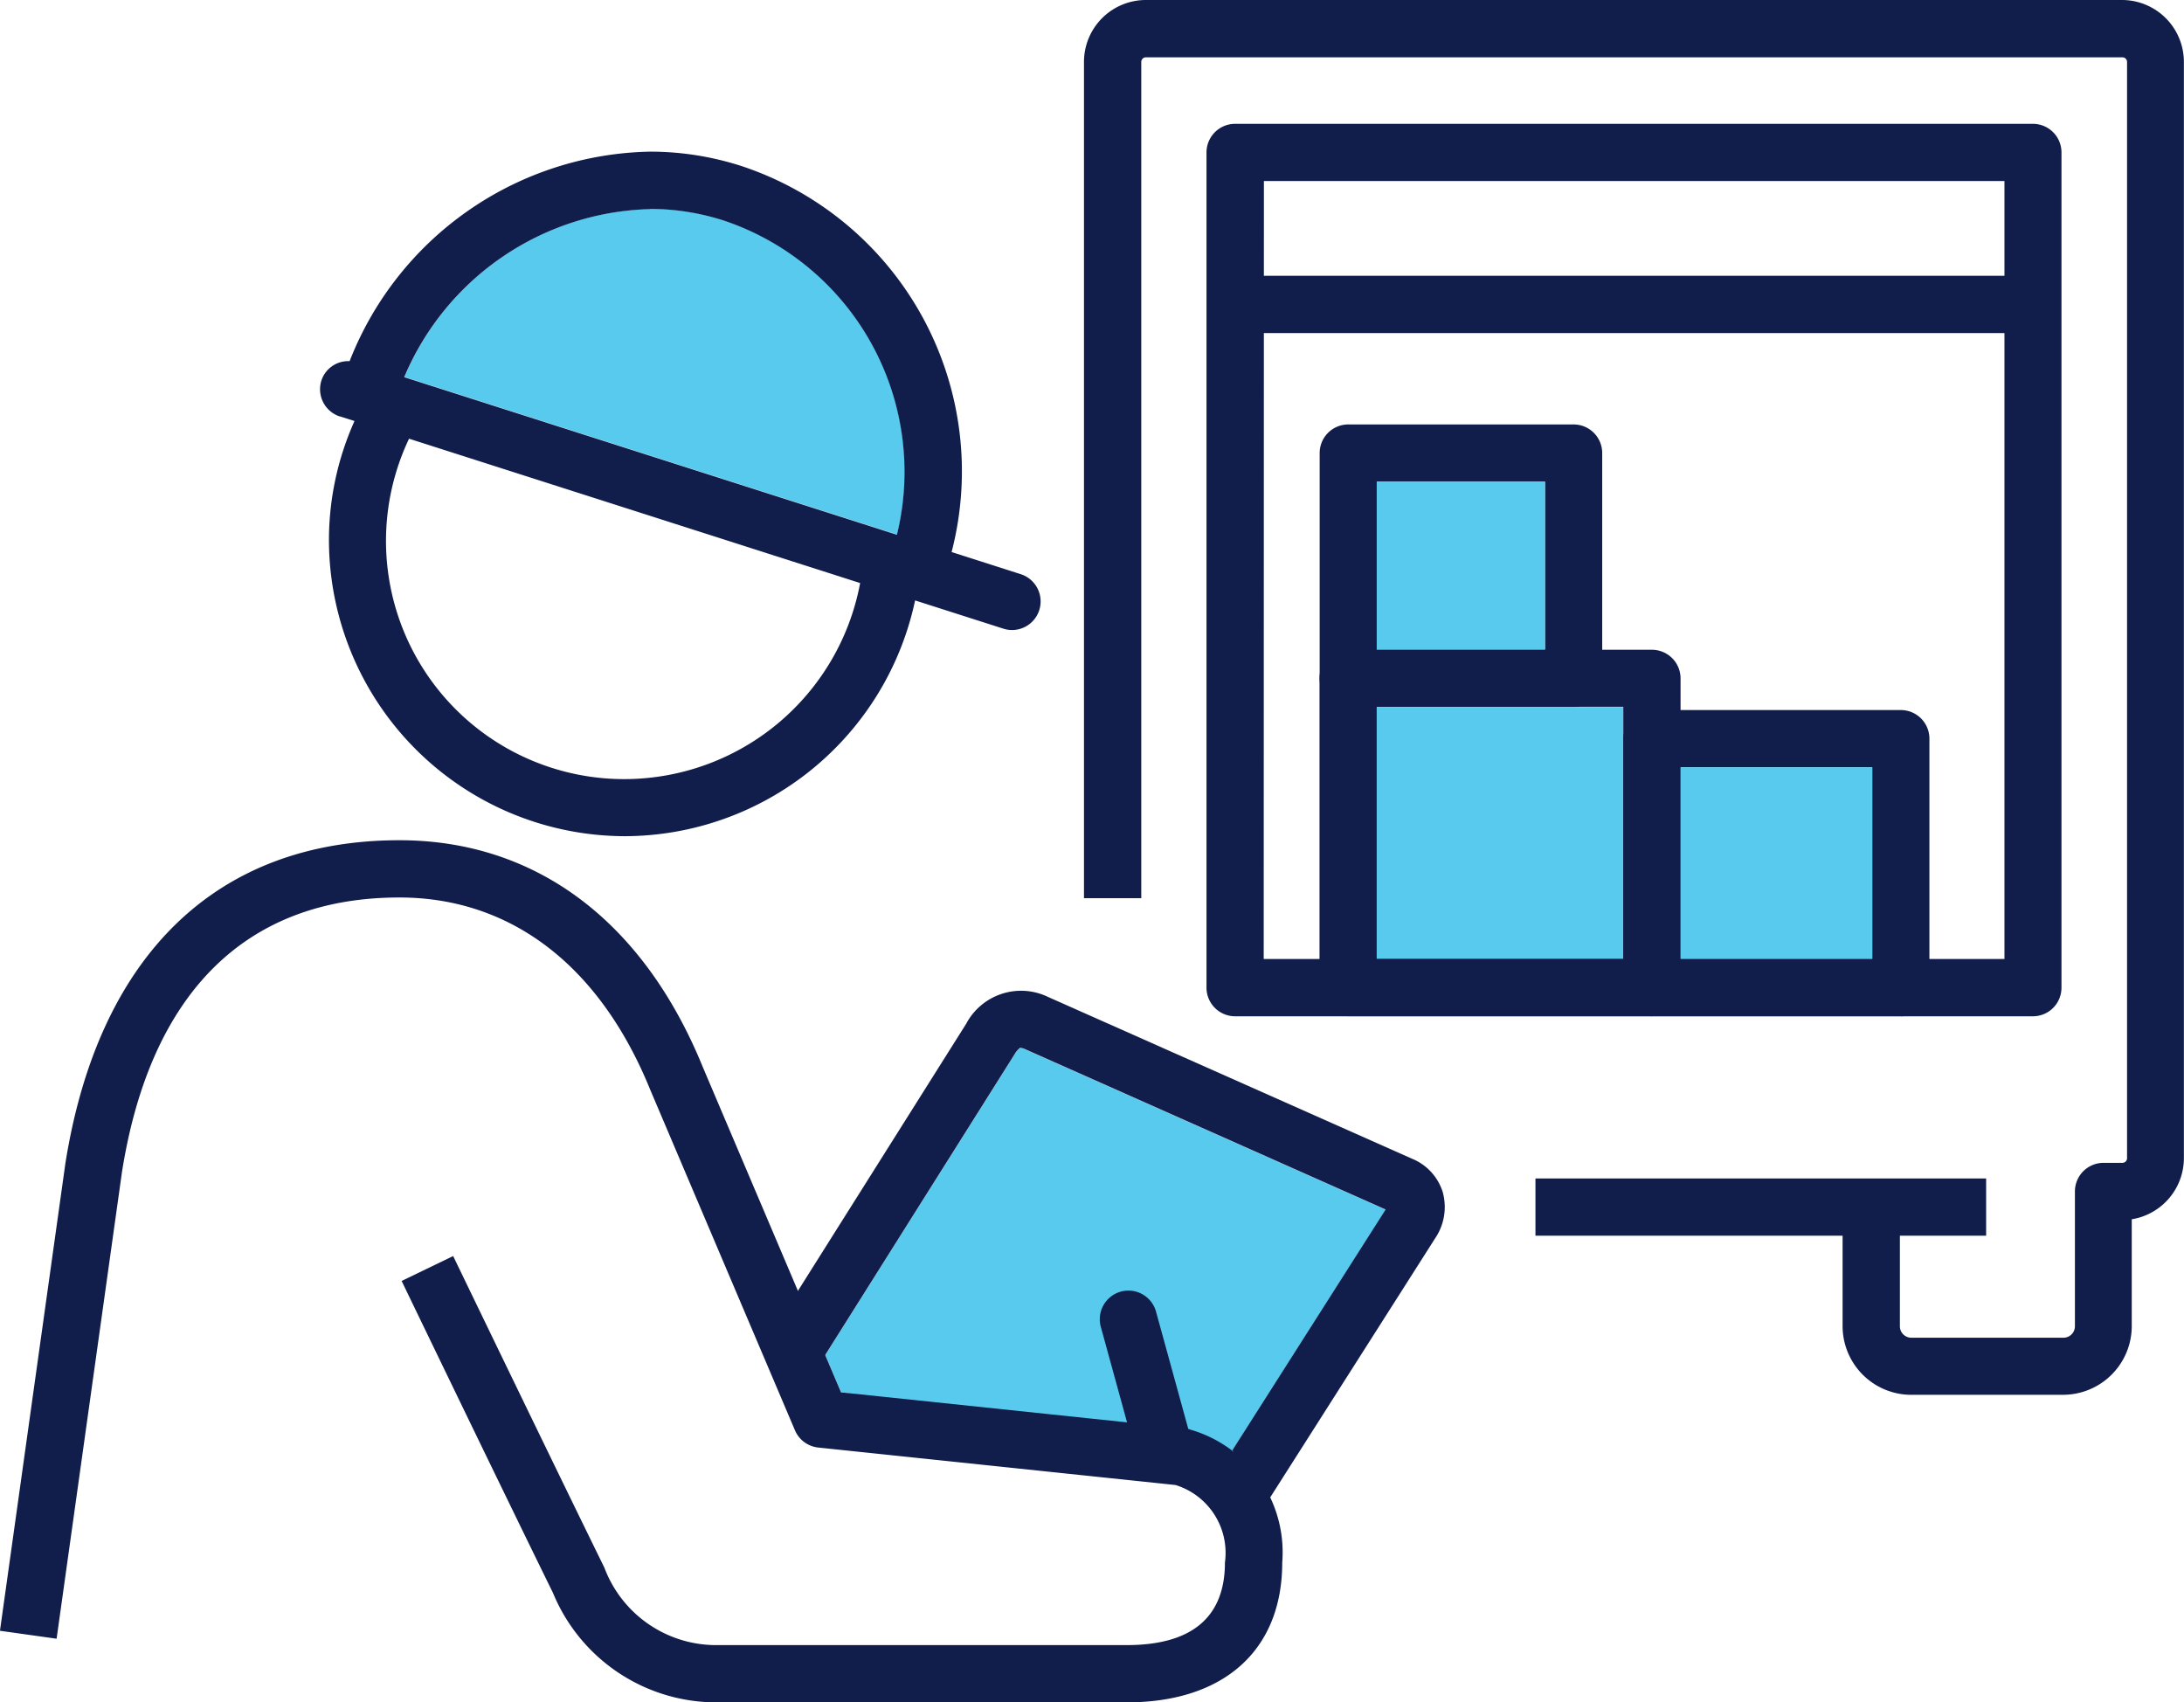 <svg xmlns="http://www.w3.org/2000/svg" width="57.184" height="44.563" viewBox="0 0 57.184 44.563">
  <g id="delivery" transform="translate(-208.521 -220.718)">
    <path id="Path_3560" data-name="Path 3560" d="M317.839,341.779l4.016-6.306-9.435-4.195a.318.318,0,0,0-.139-.037.569.569,0,0,0-.142.169l-4.957,7.868.414.974Z" transform="translate(-77.053 -83.086)" fill="#58caee"/>
    <path id="Path_3569" data-name="Path 3569" d="M298.92,301.912h.016a6.33,6.33,0,0,1,1.92.309,6.939,6.939,0,0,1,4.519,8.222l-12.9-4.126a7.189,7.189,0,0,1,6.441-4.4" transform="translate(-73.365 -75.73)" fill="#58caee"/>
    <path id="Path_3568" data-name="Path 3568" d="M290.045,306.845l.383.122a7.623,7.623,0,0,0-.669,3.081,7.763,7.763,0,0,0,7.742,7.788h.022a7.791,7.791,0,0,0,7.583-6.172l2.311.739a.759.759,0,0,0,.229.036.749.749,0,0,0,.227-1.462l-1.811-.58a8.419,8.419,0,0,0-5.486-10.1,7.794,7.794,0,0,0-2.379-.382h-.019A8.621,8.621,0,0,0,290.3,305.4a.737.737,0,0,0-.738.507.749.749,0,0,0,.485.942m7.478,9.493H297.5a6.236,6.236,0,0,1-5.644-8.912l11.811,3.779a6.286,6.286,0,0,1-6.148,5.133m.656-14.928h.016a6.33,6.33,0,0,1,1.92.309,6.939,6.939,0,0,1,4.519,8.222l-12.9-4.126a7.189,7.189,0,0,1,6.441-4.4" transform="translate(-72.625 -75.227)" fill="#111d4a"/>
    <path id="Path_3563" data-name="Path 3563" d="M331.11,316.849h-5.9a.749.749,0,0,1-.749-.749v-5.9a.749.749,0,0,1,.749-.749h5.9a.749.749,0,0,1,.749.749v5.9a.749.749,0,0,1-.749.749m-5.154-1.5h4.405v-4.4h-4.405Z" transform="translate(-81.387 -77.621)" fill="#111d4a"/>
    <rect id="Rectangle_1153" data-name="Rectangle 1153" width="6.456" height="6.596" transform="translate(244.569 239.227)" fill="#58caee"/>
    <rect id="Rectangle_1152" data-name="Rectangle 1152" width="4.405" height="4.404" transform="translate(244.569 233.324)" fill="#58caee"/>
    <path id="Path_3564" data-name="Path 3564" d="M333.161,326.919h-7.955a.749.749,0,0,1-.749-.749v-8.094a.749.749,0,0,1,.749-.749h7.955a.749.749,0,0,1,.749.749v8.094a.749.749,0,0,1-.749.749m-7.206-1.5h6.456v-6.6h-6.456Z" transform="translate(-81.387 -79.598)" fill="#111d4a"/>
    <path id="Path_3565" data-name="Path 3565" d="M342.341,327.447h-6.516a.748.748,0,0,1-.749-.749v-6.517a.748.748,0,0,1,.749-.749h6.516a.749.749,0,0,1,.749.749V326.7a.749.749,0,0,1-.749.749m-5.767-1.5h5.019V320.93h-5.019Z" transform="translate(-84.051 -80.125)" fill="#111d4a"/>
    <path id="Path_3561" data-name="Path 3561" d="M341.866,331.132h-3.983a1.8,1.8,0,0,1-1.795-1.795v-3.119h1.5v3.119a.3.3,0,0,0,.3.3h3.983a.3.3,0,0,0,.3-.3v-3.529a.749.749,0,0,1,.749-.749h.494a.122.122,0,0,0,.122-.122v-28.7a.122.122,0,0,0-.122-.121H317.845a.121.121,0,0,0-.12.121v21.893h-1.5V296.236a1.621,1.621,0,0,1,1.618-1.62h25.561a1.621,1.621,0,0,1,1.62,1.62v28.7a1.623,1.623,0,0,1-1.365,1.6v2.8a1.8,1.8,0,0,1-1.8,1.795" transform="translate(-79.322 -73.898)" fill="#111d4a"/>
    <rect id="Rectangle_1154" data-name="Rectangle 1154" width="5.019" height="5.019" transform="translate(252.524 240.805)" fill="#58caee"/>
    <path id="Path_3566" data-name="Path 3566" d="M323.084,334.508a1.393,1.393,0,0,0-.8-.868l-9.532-4.236a1.626,1.626,0,0,0-2.143.7l-4.479,7.109.525,1.979,5.219-8.286a.569.569,0,0,1,.142-.169.321.321,0,0,1,.139.036l9.435,4.195-4.015,6.306.985,1.244,4.323-6.79a1.461,1.461,0,0,0,.2-1.223" transform="translate(-76.789 -82.586)" fill="#111d4a"/>
    <path id="Path_3562" data-name="Path 3562" d="M342.144,322.308H321.256a.749.749,0,0,1-.749-.749V299.693a.749.749,0,0,1,.749-.749h20.888a.748.748,0,0,1,.749.749v21.866a.748.748,0,0,1-.749.749m-20.139-1.5H341.4V300.442h-19.39Z" transform="translate(-80.396 -74.984)" fill="#111d4a"/>
    <rect id="Rectangle_1150" data-name="Rectangle 1150" width="11.8" height="1.498" transform="translate(248.724 251.57)" fill="#111d4a"/>
    <path id="Path_3583" data-name="Path 3583" d="M0,0H20.887V1.5H0Z" transform="translate(240.861 227.938)" fill="#111d4a"/>
    <path id="Path_3567" data-name="Path 3567" d="M309.491,339.4c-.013,0-.026,0-.039-.007l-.845-3.072a.749.749,0,0,0-1.445.4l.687,2.5-7.489-.786-3.615-8.505c-1.56-3.836-4.383-5.949-7.948-5.949-4.775,0-7.88,3-8.746,8.461l-1.713,12.235,1.483.208,1.712-12.221c.745-4.7,3.257-7.184,7.264-7.184,2.915,0,5.244,1.781,6.564,5.026l3.792,8.922a.748.748,0,0,0,.611.452l9.353.981a1.859,1.859,0,0,1,1.295,2.026c0,1.436-.865,2.165-2.572,2.165H297.036a3.126,3.126,0,0,1-2.872-2.026c-1.052-2.143-2.841-5.842-3.96-8.159l-1.349.652c1.119,2.319,2.91,6.022,3.963,8.167a4.628,4.628,0,0,0,4.218,2.865h10.806c2.549,0,4.07-1.369,4.07-3.663a3.343,3.343,0,0,0-2.421-3.481" transform="translate(-69.818 -81.266)" fill="#111d4a"/>
  </g>
</svg>

